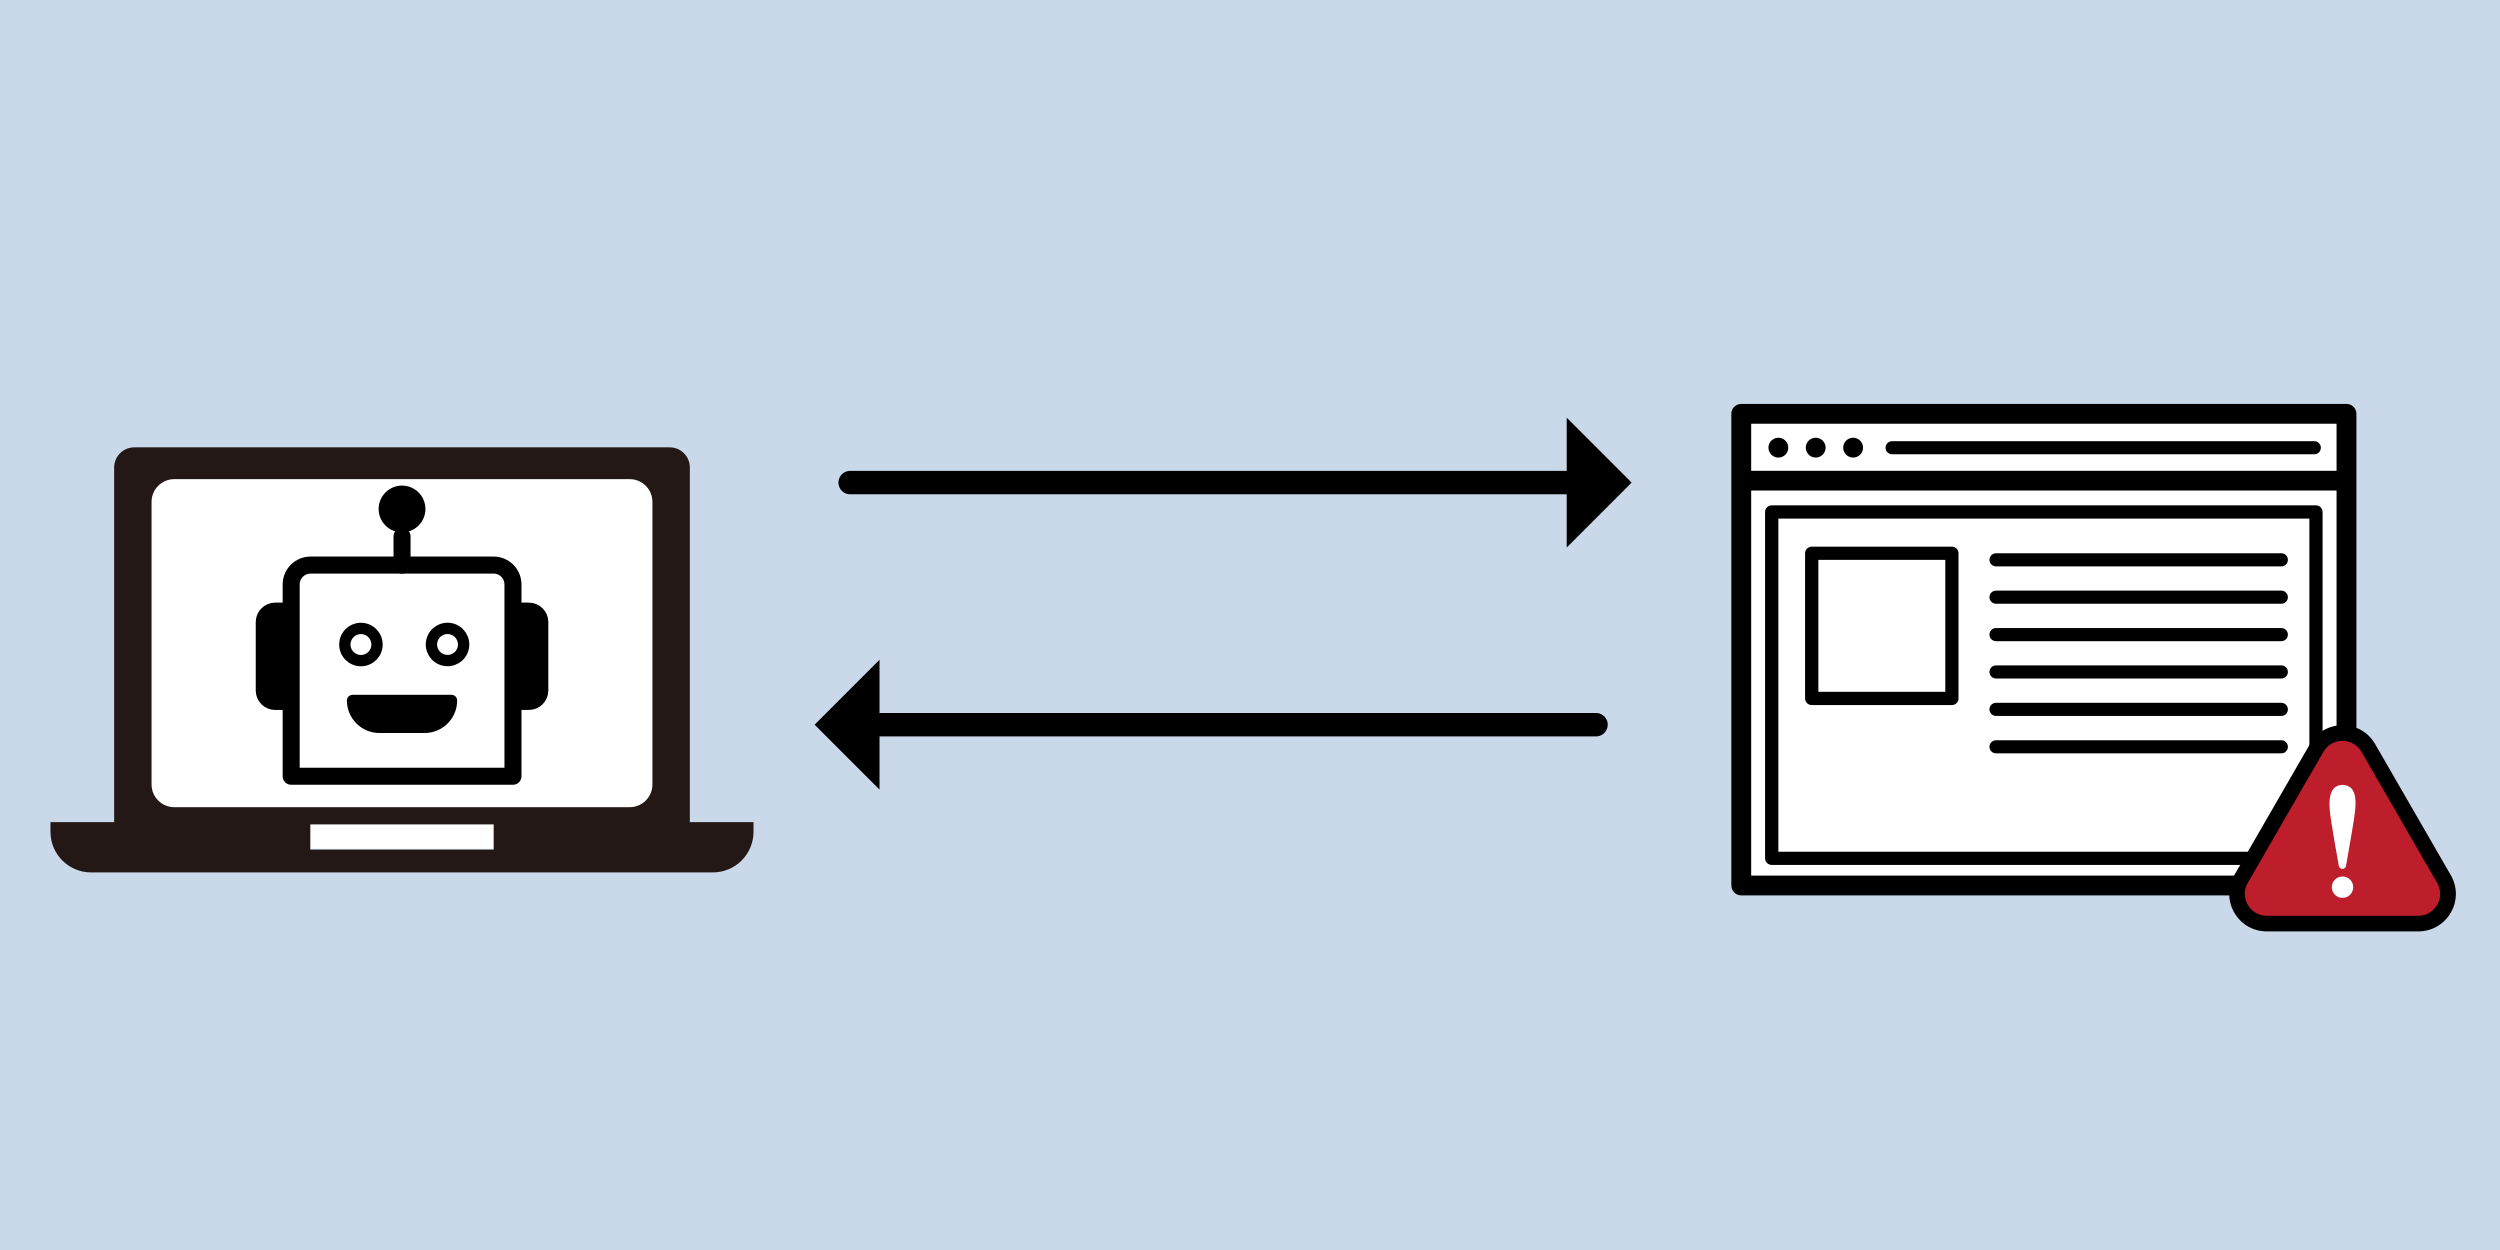 <?xml version="1.0" encoding="UTF-8"?><svg id="_レイヤー_2" xmlns="http://www.w3.org/2000/svg" viewBox="0 0 320 160"><defs><style>.cls-1{stroke-miterlimit:10;stroke-width:3px;}.cls-1,.cls-2,.cls-3,.cls-4,.cls-5{stroke:#000;stroke-linecap:round;}.cls-1,.cls-3,.cls-5{fill:none;}.cls-2,.cls-3{stroke-width:1.45px;}.cls-2,.cls-3,.cls-4,.cls-5{stroke-linejoin:round;}.cls-6,.cls-4{fill:#fff;}.cls-7{fill:#231815;}.cls-4,.cls-5{stroke-width:2.18px;}.cls-8{fill:#be1d2c;}.cls-9{fill:#cad9ea;}</style></defs><g id="_レイヤー_1-2"><rect class="cls-9" width="320" height="160"/><rect class="cls-6" x="18.08" y="60.12" width="67.33" height="48.53"/><path class="cls-2" d="M39.85,90.15h-4.62c-.98,0-1.77-.79-1.77-1.77v-8.75c0-.98.79-1.77,1.77-1.77h4.62v12.29Z"/><path class="cls-2" d="M63.07,90.15h4.62c.98,0,1.77-.79,1.77-1.77v-8.75c0-.98-.79-1.77-1.77-1.77h-4.62v12.29Z"/><path class="cls-4" d="M65.65,99.36h-28.38v-24.55c0-1.37,1.11-2.48,2.48-2.48h23.43c1.37,0,2.48,1.11,2.48,2.48v24.55Z"/><line class="cls-5" x1="51.46" y1="68.65" x2="51.46" y2="72.33"/><circle class="cls-2" cx="51.46" cy="65.15" r="2.27"/><circle class="cls-3" cx="46.2" cy="82.5" r="2.06"/><circle class="cls-3" cx="57.29" cy="82.5" r="2.06" transform="translate(-36.17 119.3) rotate(-76.72)"/><path class="cls-2" d="M54.34,93.1h-5.77c-1.9,0-3.44-1.54-3.44-3.44h12.66c0,1.9-1.54,3.44-3.44,3.44Z"/><path class="cls-7" d="M88.3,105.23v-45.39c0-1.43-1.16-2.58-2.58-2.58H17.19c-1.43,0-2.58,1.16-2.58,2.58v45.39H6.46v1.24c0,2.87,2.33,5.2,5.2,5.2h79.59c2.87,0,5.2-2.33,5.2-5.2v-1.24h-8.15ZM63.19,108.75h-23.47v-3.23h23.47v3.23ZM83.51,100.41c0,1.61-1.3,2.91-2.91,2.91H22.31c-1.61,0-2.91-1.3-2.91-2.91v-36.17c0-1.61,1.3-2.91,2.91-2.91h58.29c1.61,0,2.91,1.3,2.91,2.91v36.17Z"/><rect class="cls-6" x="223.27" y="52.94" width="77.01" height="60.76"/><g id="_x30_6"><path d="M222.88,114.61h77.47c.33,0,.66-.14.9-.37.24-.24.37-.56.37-.9v-60.37c0-.33-.14-.66-.37-.9-.24-.24-.56-.37-.9-.37h-77.47c-.33,0-.66.14-.9.37-.24.24-.37.56-.37.9v60.37c0,.33.14.66.37.9.24.24.56.37.9.37ZM301.61,113.35v-60.37M299.08,54.24v6.02h-74.93v-6.02h74.93ZM299.08,62.79v49.29h-74.93v-49.29h74.93Z"/><circle cx="227.63" cy="57.3" r="1.27"/><circle cx="232.41" cy="57.3" r="1.27"/><circle cx="237.2" cy="57.3" r="1.27"/><path d="M242.19,58.15h54.04c.47,0,.84-.38.84-.84s-.38-.84-.84-.84h-54.04c-.47,0-.84.38-.84.84s.38.84.84.84Z"/><path d="M226.18,110.46c.16.16.37.25.6.25h69.66c.22,0,.44-.09.6-.25.16-.16.25-.37.25-.6v-44.33c0-.22-.09-.44-.25-.6-.16-.16-.37-.25-.6-.25h-69.66c-.22,0-.44.09-.6.25s-.25.37-.25.6v44.33c0,.22.09.44.25.6ZM227.63,66.38h67.97v42.64h-67.97v-42.64Z"/><path d="M249.84,69.97h-17.94c-.22,0-.44.09-.6.25s-.25.37-.25.6v18.58c0,.22.09.44.25.6s.37.25.6.25h17.94c.22,0,.44-.09.6-.25.16-.16.25-.37.25-.6v-18.58c0-.22-.09-.44-.25-.6-.16-.16-.37-.25-.6-.25ZM232.75,71.66h16.25v16.89h-16.25v-16.89Z"/><path d="M255.49,72.5h36.52c.47,0,.84-.38.84-.84s-.38-.84-.84-.84h-36.52c-.47,0-.84.38-.84.84s.38.84.84.84Z"/><path d="M292.01,75.6h-36.52c-.47,0-.84.38-.84.84s.38.84.84.84h36.52c.47,0,.84-.38.84-.84s-.38-.84-.84-.84Z"/><path d="M292.01,80.39h-36.52c-.47,0-.84.38-.84.84s.38.84.84.84h36.52c.47,0,.84-.38.84-.84s-.38-.84-.84-.84Z"/><path d="M292.01,85.17h-36.52c-.47,0-.84.38-.84.84s.38.84.84.84h36.52c.47,0,.84-.38.84-.84s-.38-.84-.84-.84Z"/><path d="M292.01,89.96h-36.52c-.47,0-.84.38-.84.84s.38.84.84.84h36.52c.47,0,.84-.38.84-.84s-.38-.84-.84-.84Z"/><path d="M292.01,94.75h-36.52c-.47,0-.84.38-.84.84s.38.84.84.84h36.52c.47,0,.84-.38.84-.84s-.38-.84-.84-.84Z"/></g><path class="cls-8" d="M290.14,118.23c-1.37,0-2.61-.71-3.29-1.9-.69-1.19-.69-2.61,0-3.8l9.69-16.79c.69-1.19,1.92-1.9,3.29-1.9s2.6.71,3.29,1.9l9.69,16.79c.69,1.19.69,2.61,0,3.8-.69,1.19-1.92,1.9-3.29,1.9h-19.39Z"/><path d="M299.84,94.83c.94,0,1.89.47,2.43,1.4l9.69,16.79c1.08,1.87-.27,4.2-2.43,4.2h-19.39c-2.16,0-3.51-2.34-2.43-4.2l9.69-16.79c.54-.93,1.48-1.4,2.43-1.4M299.84,92.83c-1.74,0-3.29.9-4.16,2.4l-9.69,16.79c-.87,1.5-.87,3.3,0,4.8.87,1.5,2.42,2.4,4.16,2.4h19.39c1.74,0,3.29-.9,4.16-2.4.87-1.5.87-3.3,0-4.8l-9.69-16.79c-.87-1.5-2.42-2.4-4.16-2.4h0Z"/><path class="cls-6" d="M298.7,100.95c-.7.81-.57,2.43-.35,3.91.24,1.64,1.01,5.93,1.02,5.97.04.22.23.39.46.39s.42-.16.46-.39c0-.04.77-4.33,1.02-5.97.24-1.59.39-3.09-.3-3.9-.55-.64-1.73-.68-2.31-.01Z"/><path class="cls-6" d="M299.84,112.19c-.75,0-1.37.61-1.37,1.37s.61,1.37,1.37,1.37,1.37-.61,1.37-1.37-.61-1.37-1.37-1.37Z"/><line class="cls-1" x1="204.29" y1="92.76" x2="111.46" y2="92.76"/><polygon points="112.58 101.07 112.58 84.45 104.27 92.76 112.58 101.07"/><line class="cls-1" x1="108.82" y1="61.77" x2="201.65" y2="61.77"/><polygon points="200.54 70.08 200.54 53.46 208.85 61.77 200.54 70.08"/></g></svg>